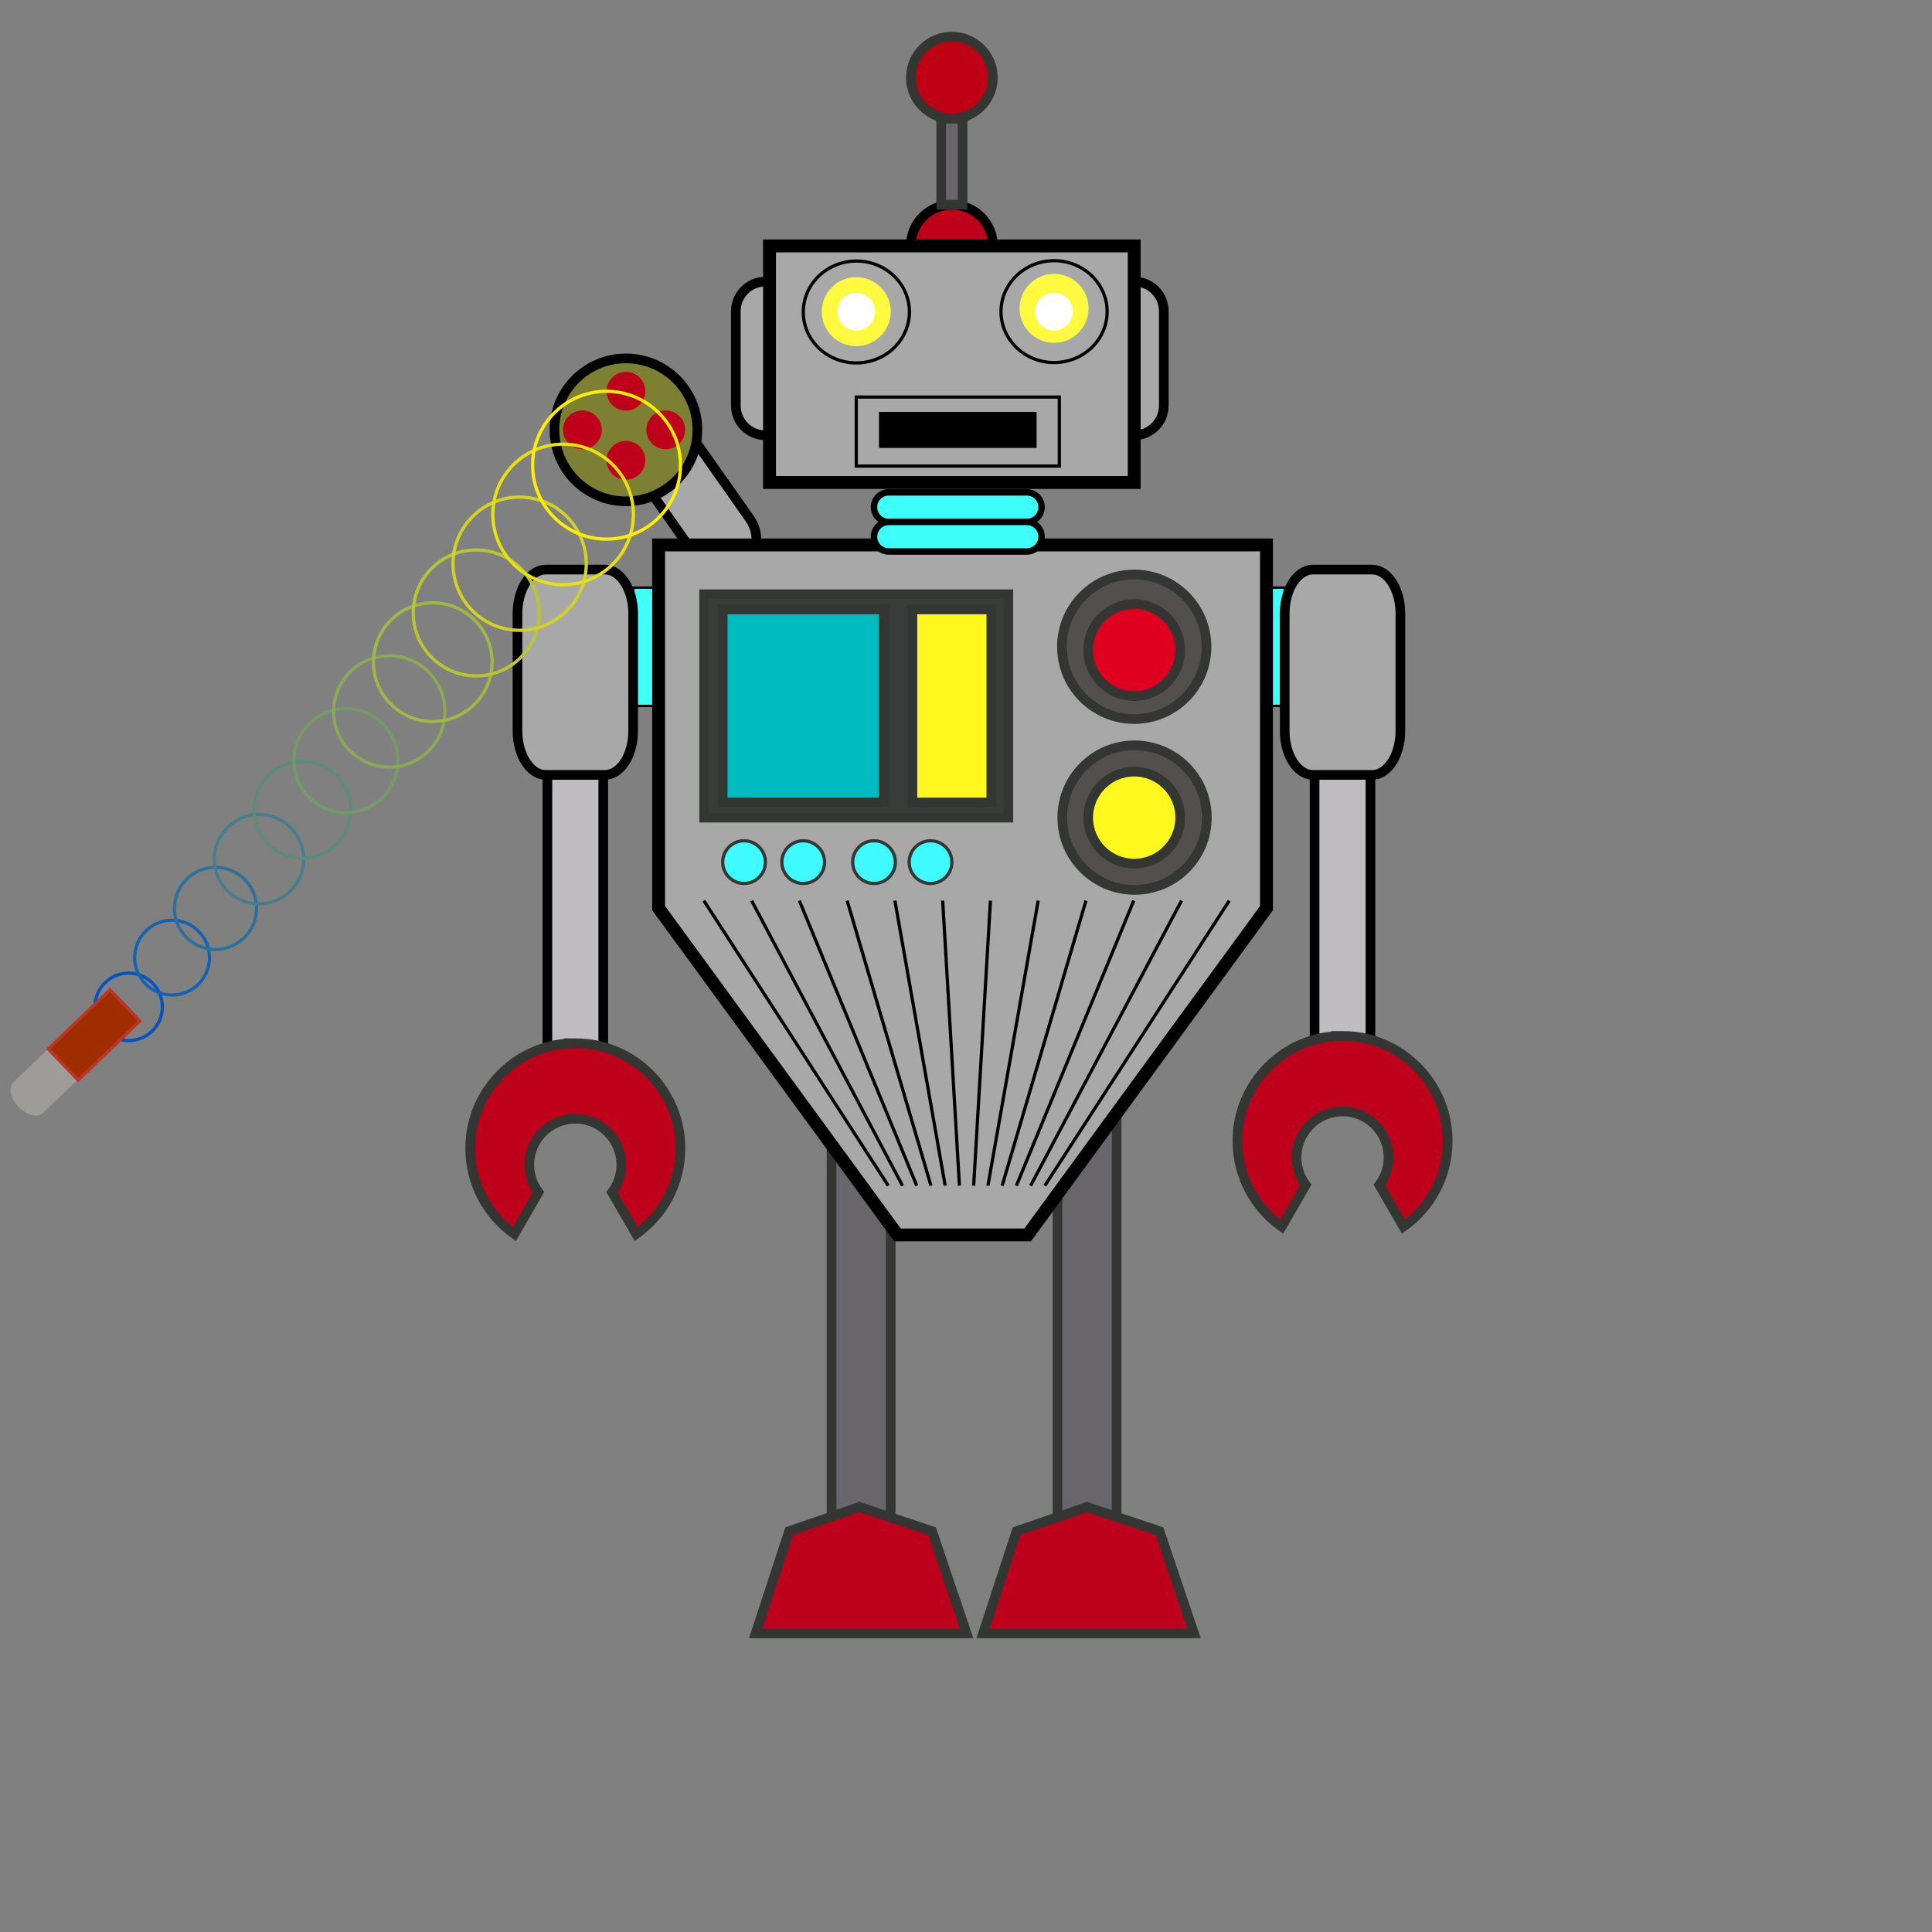 <?xml version="1.0" encoding="UTF-8"?>
<!DOCTYPE svg  PUBLIC '-//W3C//DTD SVG 1.1//EN'  'http://www.w3.org/Graphics/SVG/1.1/DTD/svg11.dtd'>
<svg enable-background="new 0 0 600 600" version="1.1" viewBox="0 0 600 600" xml:space="preserve" xmlns="http://www.w3.org/2000/svg">

	<rect x="0" y="0" width="600" height="600" fill="#808080" stroke="none"/>

	<path d="m232.81 161.04c3.465 4.93 2.537 11.553-2.074 14.794s-11.158 1.871-14.623-3.059l-15.765-22.432c-3.465-4.93-2.536-11.553 2.075-14.794s11.157-1.871 14.622 3.059l15.765 22.432z" fill="#A8A8A8" stroke="#000" stroke-width="3"/>
	<path d="m361.43 125.98c0 5.072-4.113 9.184-9.186 9.184-5.071 0-9.184-4.112-9.184-9.184v-29.339c0-5.072 4.112-9.184 9.184-9.184s9.186 4.112 9.186 9.184v29.339z" fill="#A8A8A8" stroke="#000" stroke-width="3"/>
	<path d="m246.89 125.98c0 5.072-4.112 9.184-9.184 9.184s-9.184-4.112-9.184-9.184v-29.339c0-5.072 4.112-9.184 9.184-9.184s9.184 4.112 9.184 9.184v29.339z" fill="#A8A8A8" stroke="#000" stroke-width="3"/>
	
		<rect x="196.63" y="182.5" width="8.164" height="36.735" fill="#3FFFFB" stroke="#000" stroke-width=".75"/>
		<rect x="391.84" y="182.5" width="7.144" height="36.735" fill="#3FFFFB" stroke="#000" stroke-width=".75"/>
		<rect x="408.26" y="230.96" width="17.347" height="105.1" fill="#BFBDC2" stroke="#000" stroke-width="3"/>
		<rect x="258.25" y="353.6" width="18.367" height="120.92" fill="#69666B" stroke="#333633" stroke-width="3"/>
		<rect x="328.42" y="345.1" width="18.367" height="127.45" fill="#69666B" stroke="#333633" stroke-width="3"/>
		<polygon points="300.97 169.23 296.89 169.23 204.54 169.23 204.54 282.03 278.71 383.52 296.89 383.52 300.97 383.52 319.15 383.52 393.32 282.03 393.32 169.23" fill="#A8A8A8" stroke="#000" stroke-width="4"/>
		<circle cx="352.35" cy="253.92" r="22.448" fill="#524F4D" stroke="#333633" stroke-width="3"/>
		<rect x="170" y="233.23" width="17.347" height="105.1" fill="#BFBDC2" stroke="#000" stroke-width="3"/>
		<path d="m295.61 63.586c-7.045 0-12.756 5.711-12.756 12.755h25.51c0-7.044-5.711-12.755-12.754-12.755z" fill="#BF001B" stroke="#000" stroke-width="3"/>
		<rect x="238.98" y="76.374" width="113.26" height="73.469" fill="#A8A8A8" stroke="#000" stroke-width="4"/>
		<g stroke="#000">
			<rect x="265.92" y="123.31" width="63.063" height="21.429" fill="#A8A8A8"/>
			<rect x="273.47" y="128.41" width="47.96" height="10.204"/>
		</g>
		<ellipse cx="327.35" cy="96.78" rx="16.479" ry="15.816" fill="#A8A8A8" stroke="#000"/>
		<circle cx="327.35" cy="95.76" r="10.715" fill="#FFF93F"/>
		
			<ellipse transform="matrix(1 -.021 .021 1 -2.004 5.695)" cx="265.92" cy="96.78" rx="16.479" ry="15.817" fill="#A8A8A8" stroke="#000"/>
		<path d="m323.47 157.5c0 2.536-2.057 4.592-4.592 4.592h-42.857c-2.537 0-4.592-2.056-4.592-4.592s2.055-4.592 4.592-4.592h42.857c2.535 0 4.592 2.055 4.592 4.592z" fill="#3FFFFB" stroke="#000" stroke-width="2"/>
		<path d="m323.47 166.68c0 2.536-2.055 4.592-4.592 4.592h-42.857c-2.536 0-4.592-2.056-4.592-4.592s2.056-4.592 4.592-4.592h42.857c2.537 0 4.592 2.056 4.592 4.592z" fill="#3FFFFB" stroke="#000" stroke-width="2"/>
		<path d="m434.9 227.02c0 7.53-3.939 13.636-8.8 13.636h-18.319c-4.859 0-8.8-6.106-8.8-13.636v-36.503c0-7.531 3.94-13.636 8.8-13.636h18.319c4.86 0 8.8 6.105 8.8 13.636v36.503z" fill="#A8A8A8" stroke="#000" stroke-width="3"/>
		<path d="m196.63 227.02c0 7.531-3.939 13.637-8.8 13.637h-18.319c-4.859 0-8.8-6.105-8.8-13.637v-36.503c0-7.531 3.94-13.636 8.8-13.636h18.319c4.86 0 8.8 6.105 8.8 13.636v36.503z" fill="#A8A8A8" stroke="#000" stroke-width="3"/>
		<circle cx="265.92" cy="96.78" r="10.715" fill="#FFF93F"/>
		<path d="m178.67 323.97c-18.033 0-32.652 14.619-32.652 32.652 0 10.982 5.429 20.693 13.744 26.611l7.471-12.977c-1.781-2.383-2.849-5.33-2.849-8.533 0-7.891 6.396-14.285 14.286-14.285 7.889 0 14.285 6.395 14.285 14.285 0 3.215-1.074 6.17-2.865 8.557l7.496 12.947c8.311-5.92 13.736-15.627 13.736-26.605 0-18.033-14.619-32.652-32.652-32.652z" fill="#BF001B" stroke="#333633" stroke-width="3"/>
		<path d="m416.94 321.7c-18.033 0-32.652 14.619-32.652 32.652 0 10.982 5.43 20.693 13.744 26.611l7.471-12.977c-1.78-2.383-2.848-5.33-2.848-8.533 0-7.891 6.396-14.285 14.285-14.285 7.89 0 14.286 6.395 14.286 14.285 0 3.215-1.074 6.17-2.865 8.557l7.496 12.947c8.311-5.92 13.736-15.627 13.736-26.605 0-18.033-14.619-32.652-32.653-32.652z" fill="#BF001B" stroke="#333633" stroke-width="3"/>
		<rect x="218.67" y="184.54" width="94.489" height="69.388" fill="#383D3B" stroke="#333633" stroke-width="3"/>
		<rect x="224.44" y="189.26" width="50" height="59.949" fill="#00BBBF" stroke="#333633" stroke-width="3"/>
		<rect x="283.37" y="189.26" width="24.49" height="59.949" fill="#FFF81F" stroke="#333633" stroke-width="3"/>
		<circle cx="352.24" cy="253.92" r="14.286" fill="#FFF81F" stroke="#333633" stroke-width="3"/>
		<circle cx="352.24" cy="200.86" r="22.448" fill="#524F4D" stroke="#333633" stroke-width="3"/>
		<circle cx="352.24" cy="201.88" r="14.286" fill="#DF0020" stroke="#333633" stroke-width="3"/>
		<circle cx="288.98" cy="267.74" r="6.632" fill="#3FFBFF" stroke="#333633"/>
		<circle cx="271.43" cy="267.74" r="6.632" fill="#3FFBFF" stroke="#333633"/>
		<circle cx="249.44" cy="267.74" r="6.632" fill="#3FFBFF" stroke="#333633"/>
		<circle cx="231.07" cy="267.74" r="6.632" fill="#3FFBFF" stroke="#333633"/>
		<polygon points="289.47 475.52 266.92 467.99 245.07 475.52 234.69 507.25 266.92 507.25 300.17 507.25" fill="#BD001B" stroke="#333633" stroke-width="3"/>
		<polygon points="360.1 475.52 337.55 467.99 315.7 475.52 305.32 507.25 337.55 507.25 370.8 507.25" fill="#BD001B" stroke="#333633" stroke-width="3"/>
		<rect x="292.3" y="36.84" width="6.634" height="26.746" fill="#69666B" stroke="#333633" stroke-width="3"/>
		<circle cx="295.61" cy="24.109" r="12.73" fill="#BF0014" stroke="#333633" stroke-width="3"/>
		<circle cx="327.35" cy="96.78" r="5.867" fill="#fff"/>
		<circle cx="265.92" cy="96.78" r="5.867" fill="#fff"/>
		<g fill="none" stroke="#000">
			<line x1="218.59" x2="275.86" y1="279.71" y2="368.22"/>
			<line x1="233.42" x2="280.28" y1="279.71" y2="368.22"/>
			<line x1="248.25" x2="284.7" y1="279.71" y2="368.22"/>
			<line x1="263.09" x2="289.12" y1="279.71" y2="368.22"/>
			<line x1="277.92" x2="293.54" y1="279.71" y2="368.22"/>
			<line x1="292.76" x2="297.96" y1="279.71" y2="368.22"/>
			<line x1="307.59" x2="302.38" y1="279.71" y2="368.22"/>
			<line x1="322.42" x2="306.81" y1="279.71" y2="368.22"/>
			<line x1="337.26" x2="311.23" y1="279.71" y2="368.22"/>
			<line x1="352.09" x2="315.65" y1="279.71" y2="368.22"/>
			<line x1="366.93" x2="320.07" y1="279.71" y2="368.22"/>
			<line x1="381.76" x2="324.49" y1="279.71" y2="368.22"/>
		</g>
	
	<circle cx="194.39" cy="133.5" r="22.194" fill="#7D8033" stroke="#000" stroke-width="3"/>
	<circle cx="194.39" cy="121.51" r="6.018" fill="#BF001B"/>
	<circle cx="180.87" cy="133.5" r="6.018" fill="#BF001B"/>
	<circle cx="206.74" cy="133.5" r="6.018" fill="#BF001B"/>
	<circle cx="194.39" cy="142.94" r="6.018" fill="#BF001B"/>
	<g fill="none">
		<circle cx="39.944" cy="312.69" r="10.481" stroke="#0054BF"/>
		<circle cx="53.438" cy="297.4" r="11.616" stroke="#1762AE"/>
		<circle cx="66.931" cy="282.1" r="12.75" stroke="#2E709C"/>
		<circle cx="80.424" cy="266.81" r="13.885" stroke="#467E8B"/>
		<circle cx="93.917" cy="251.52" r="15.019" stroke="#5D8C7A"/>
		<circle cx="107.41" cy="236.23" r="16.153" stroke="#749A68"/>
		<circle cx="120.9" cy="220.93" r="17.287" stroke="#8BA857"/>
		<circle cx="134.4" cy="205.64" r="18.422" stroke="#A2B645"/>
		<circle cx="147.89" cy="190.35" r="19.556" stroke="#B9C434"/>
		<circle cx="161.38" cy="175.06" r="20.69" stroke="#D1D223"/>
		<circle cx="174.88" cy="159.76" r="21.824" stroke="#E8E011"/>
		<circle cx="188.37" cy="144.47" r="22.959" stroke="#fe0"/>
	</g>
	
		<path d="m13.362 345.63c-1.676 1.605-5.089 0.762-7.622-1.885-2.533-2.645-3.229-6.09-1.553-7.695l20.075-19.229c1.676-1.605 5.089-0.762 7.622 1.883 2.533 2.646 3.229 6.092 1.553 7.697l-20.075 19.229z" fill="#9E9C99"/>
		
			<rect transform="matrix(.692 .722 -.722 .692 241.04 78.017)" x="22.448" y="308.06" width="13.393" height="26.534" fill="#9F2D00" stroke="#BD3526"/>
	

</svg>
